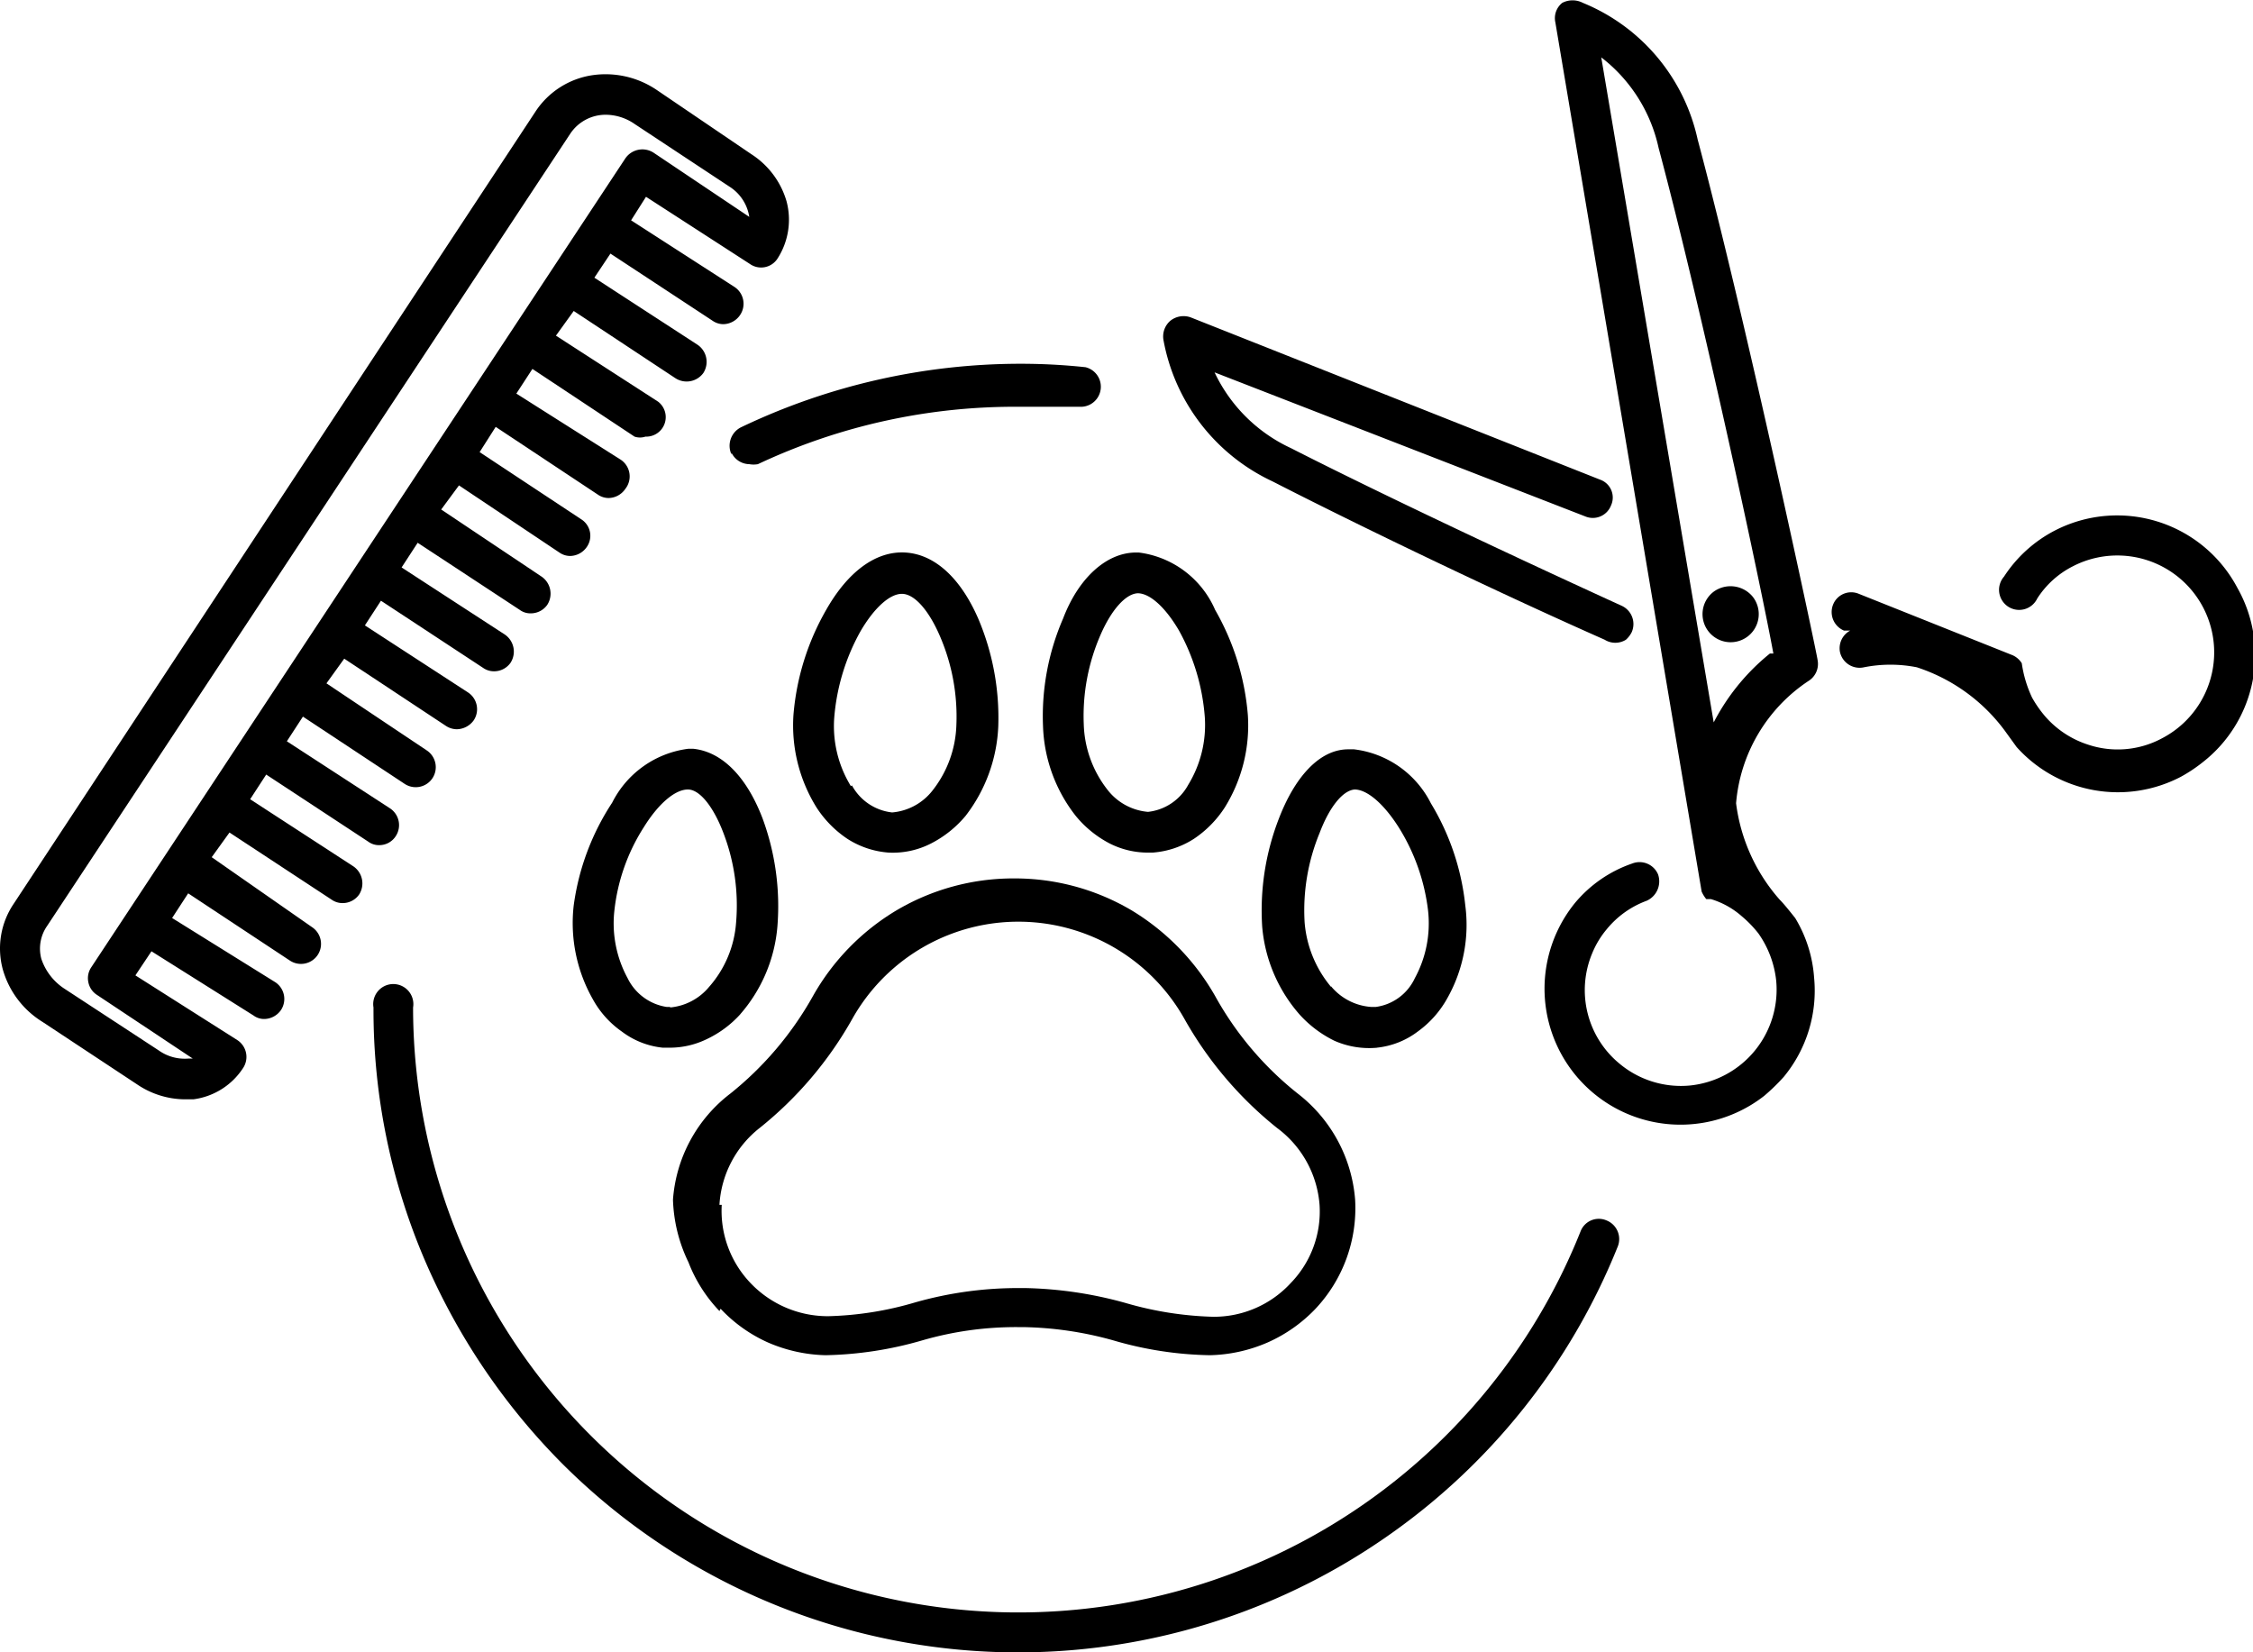<?xml version="1.0" encoding="UTF-8"?> <svg xmlns="http://www.w3.org/2000/svg" viewBox="0 0 39.27 28.8"><g id="Слой_2" data-name="Слой 2"><g id="Слой_1-2" data-name="Слой 1"><path d="M12.56,22.81a2.57,2.57,0,0,0,.83.59,2.67,2.67,0,0,0,1,.22,6.45,6.45,0,0,0,1.69-.26,5.87,5.87,0,0,1,1.65-.23h.1a6.18,6.18,0,0,1,1.57.23,6.32,6.32,0,0,0,1.69.26,2.66,2.66,0,0,0,1-.22,2.61,2.61,0,0,0,.84-.59,2.56,2.56,0,0,0,.69-1.9,2.59,2.59,0,0,0-1-1.85,5.67,5.67,0,0,1-1.44-1.7,4.14,4.14,0,0,0-1.45-1.49,4,4,0,0,0-2.06-.56h0a4,4,0,0,0-2.05.56,4.06,4.06,0,0,0-1.45,1.49,5.81,5.81,0,0,1-1.44,1.7,2.56,2.56,0,0,0-1,1.85A2.68,2.68,0,0,0,12,22a2.56,2.56,0,0,0,.54.85m0-1.85a1.84,1.84,0,0,1,.7-1.34,6.53,6.53,0,0,0,1.62-1.91,3.32,3.32,0,0,1,5.78,0,6.53,6.53,0,0,0,1.62,1.91A1.84,1.84,0,0,1,23,21a1.79,1.79,0,0,1-.5,1.36,1.82,1.82,0,0,1-1.36.59,6,6,0,0,1-1.52-.24,7,7,0,0,0-1.74-.26h-.09a6.55,6.55,0,0,0-1.84.25,5.82,5.82,0,0,1-1.51.24,1.86,1.86,0,0,1-1.37-.59A1.82,1.82,0,0,1,12.58,21"></path><path d="M18.53,10.78a4.27,4.27,0,0,0-.35,1.88,2.67,2.67,0,0,0,.57,1.56,1.89,1.89,0,0,0,.59.48,1.47,1.47,0,0,0,.67.16h.08a1.54,1.54,0,0,0,.72-.24,1.89,1.89,0,0,0,.54-.55,2.71,2.71,0,0,0,.4-1.61,4.39,4.39,0,0,0-.57-1.83,1.68,1.68,0,0,0-1.33-1H19.8c-.51,0-1,.44-1.27,1.15m1.3-.44h0c.21,0,.48.24.72.65A3.69,3.69,0,0,1,21,12.5a2,2,0,0,1-.29,1.18.91.91,0,0,1-.7.47h0a1,1,0,0,1-.71-.39,1.94,1.94,0,0,1-.41-1.14,3.53,3.53,0,0,1,.29-1.55c.19-.44.44-.72.65-.73"></path><path d="M24,18.26a1.42,1.42,0,0,0,.71-.28,1.77,1.77,0,0,0,.51-.57,2.6,2.6,0,0,0,.32-1.63A4.3,4.3,0,0,0,24.94,14a1.73,1.73,0,0,0-1.34-.94h-.1c-.5,0-.93.48-1.21,1.21A4.42,4.42,0,0,0,22,16.15a2.66,2.66,0,0,0,.65,1.53,2,2,0,0,0,.61.46,1.5,1.5,0,0,0,.75.12M23.2,17.2a2,2,0,0,1-.46-1.12A3.53,3.53,0,0,1,23,14.52c.17-.45.4-.74.61-.76h0c.22,0,.51.25.77.66a3.51,3.51,0,0,1,.51,1.44,2,2,0,0,1-.23,1.19.88.88,0,0,1-.68.5H23.9a1,1,0,0,1-.7-.36"></path><path d="M16.23,14.7a1.93,1.93,0,0,0,.6-.48,2.74,2.74,0,0,0,.57-1.56,4.42,4.42,0,0,0-.35-1.88c-.31-.71-.76-1.12-1.27-1.15s-1,.33-1.38,1a4.39,4.39,0,0,0-.57,1.83,2.71,2.71,0,0,0,.4,1.61,1.89,1.89,0,0,0,.54.55,1.54,1.54,0,0,0,.72.24,1.46,1.46,0,0,0,.74-.16m-1.4-1a2,2,0,0,1-.29-1.18A3.69,3.69,0,0,1,15,11c.24-.41.51-.65.72-.65h0c.22,0,.47.29.66.73a3.53,3.53,0,0,1,.29,1.55,1.94,1.94,0,0,1-.41,1.14,1,1,0,0,1-.71.39h0a.91.91,0,0,1-.7-.47"></path><path d="M12.9,17.68a2.66,2.66,0,0,0,.65-1.53,4.42,4.42,0,0,0-.26-1.89c-.28-.73-.71-1.16-1.21-1.21H12a1.73,1.73,0,0,0-1.33.94A4.31,4.31,0,0,0,10,15.78a2.69,2.69,0,0,0,.33,1.63,1.66,1.66,0,0,0,.51.57,1.42,1.42,0,0,0,.71.28h.14a1.47,1.47,0,0,0,.61-.14,1.86,1.86,0,0,0,.61-.45m-1.22-.12h-.07a.91.91,0,0,1-.68-.5,2,2,0,0,1-.23-1.19,3.37,3.37,0,0,1,.51-1.44c.26-.42.55-.66.77-.66h0c.21,0,.45.31.62.76a3.53,3.53,0,0,1,.22,1.56,1.9,1.9,0,0,1-.47,1.12,1,1,0,0,1-.69.36"></path><path d="M22.18,8.39c1.66.85,4.07,2,5.79,2.76a.35.35,0,0,0,.37,0,.45.45,0,0,0,.1-.13.35.35,0,0,0-.17-.46c-1.73-.79-4.12-1.91-5.77-2.75a2.75,2.75,0,0,1-1.33-1.32L27.63,9a.34.34,0,0,0,.45-.19.33.33,0,0,0-.19-.45L20.75,5.53a.37.37,0,0,0-.35.06.36.36,0,0,0-.12.34,3.39,3.39,0,0,0,1.9,2.46"></path><path d="M39,10.25a2.37,2.37,0,0,0-3.19-1,2.34,2.34,0,0,0-.88.8.35.35,0,1,0,.58.38,1.59,1.59,0,0,1,.62-.56,1.67,1.67,0,1,1,1.55,3,1.63,1.63,0,0,1-1.28.11,1.67,1.67,0,0,1-.74-.48,2,2,0,0,1-.24-.34,2.08,2.08,0,0,1-.18-.6h0v0h0v0h0a0,0,0,0,0,0,0v0h0a.36.36,0,0,0-.16-.14h0l-2.68-1.07a.34.34,0,0,0-.45.19.35.35,0,0,0,.19.45l.11,0a.35.35,0,0,0-.18.37.35.35,0,0,0,.42.27,2.37,2.37,0,0,1,.92,0,3.1,3.1,0,0,1,1.53,1.1l.21.29,0,0a2.37,2.37,0,0,0,2.86.52,2.65,2.65,0,0,0,.39-.26A2.37,2.37,0,0,0,39,10.25"></path><path d="M31.29,16c-.08-.1-.19-.24-.27-.32A3.13,3.13,0,0,1,30.26,14a2.84,2.84,0,0,1,1.26-2.13.35.35,0,0,0,.16-.37c0-.06-1.23-5.85-2.09-9.07a3.34,3.34,0,0,0-2-2.38.39.39,0,0,0-.36,0,.34.34,0,0,0-.12.34l2.55,15.15h0v0h0a.57.57,0,0,0,.08.13h0l0,0h.08a1.44,1.44,0,0,1,.54.3,2,2,0,0,1,.29.3,1.75,1.75,0,0,1,.31.83,1.68,1.68,0,0,1-1.51,1.82,1.67,1.67,0,0,1-1.22-.38,1.66,1.66,0,0,1-.48-1.92,1.59,1.59,0,0,1,.26-.43,1.62,1.62,0,0,1,.69-.49.37.37,0,0,0,.2-.46.35.35,0,0,0-.45-.19,2.25,2.25,0,0,0-1,.69,2.37,2.37,0,0,0,3.3,3.36,3.51,3.51,0,0,0,.34-.33,2.36,2.36,0,0,0,.53-1.73A2.32,2.32,0,0,0,31.29,16m-1.41-3.35L27.91,1a2.72,2.72,0,0,1,1,1.58c.76,2.84,1.8,7.71,2,8.81l-.06,0a3.76,3.76,0,0,0-1,1.24"></path><path d="M30.55,10.4a.5.5,0,0,0-.69-.08.49.49,0,1,0,.69.08"></path><path d="M6.42,14.67a.31.31,0,0,0,.19.06.34.34,0,0,0,.29-.16.35.35,0,0,0-.1-.48L5,12.92l.28-.43,1.77,1.17a.35.35,0,0,0,.49-.1.35.35,0,0,0-.1-.48L5.69,11.91,6,11.48l1.77,1.17a.35.35,0,0,0,.19.06.37.37,0,0,0,.3-.16.35.35,0,0,0-.1-.48L6.36,10.9l.28-.43,1.78,1.17a.33.33,0,0,0,.19.06.35.35,0,0,0,.29-.15.36.36,0,0,0-.1-.49L7,9.89l.28-.43,1.78,1.17a.31.31,0,0,0,.19.06.35.35,0,0,0,.29-.15.36.36,0,0,0-.1-.49L7.69,8.88,8,8.46,9.75,9.63a.33.33,0,0,0,.19.06.36.36,0,0,0,.29-.16.34.34,0,0,0-.1-.48L8.36,7.88l.28-.44,1.78,1.18a.33.33,0,0,0,.19.06.36.36,0,0,0,.29-.16A.35.35,0,0,0,10.8,8L9,6.86l.28-.43,1.78,1.18a.3.3,0,0,0,.19,0A.34.34,0,0,0,11.47,7L9.69,5.85,10,5.42l1.77,1.17a.36.36,0,0,0,.49-.09.36.36,0,0,0-.1-.49L10.36,4.84l.28-.42,1.78,1.17a.33.33,0,0,0,.19.06.36.36,0,0,0,.29-.16A.35.35,0,0,0,12.8,5L11,3.84l.26-.41L13.07,4.6a.34.34,0,0,0,.48-.09,1.25,1.25,0,0,0,.16-1,1.46,1.46,0,0,0-.61-.82L11.45,1.57a1.59,1.59,0,0,0-1.12-.26,1.44,1.44,0,0,0-1,.64L.24,15.75A1.39,1.39,0,0,0,.05,16.9a1.58,1.58,0,0,0,.69.91L2.39,18.9a1.5,1.5,0,0,0,.82.26h.16a1.22,1.22,0,0,0,.87-.55.35.35,0,0,0-.1-.48L2.36,17l.28-.42L4.42,17.7a.31.31,0,0,0,.19.06.36.36,0,0,0,.29-.16.35.35,0,0,0-.1-.48L3,16l.28-.43,1.77,1.17a.35.35,0,0,0,.49-.1.35.35,0,0,0-.1-.48L3.69,14.94,4,14.51l1.78,1.17a.33.33,0,0,0,.19.06.35.35,0,0,0,.29-.15.36.36,0,0,0-.1-.49L4.36,13.93l.28-.43ZM1.59,16.86a.34.34,0,0,0-.05.26.34.34,0,0,0,.15.22l1.67,1.11H3.28a.78.78,0,0,1-.51-.14L1.12,17.23a1,1,0,0,1-.4-.52.69.69,0,0,1,.1-.57L9.94,2.33A.74.74,0,0,1,10.56,2a.89.89,0,0,1,.5.16l1.65,1.09a.76.76,0,0,1,.35.53L11.39,2.66a.36.36,0,0,0-.49.1Z"></path><path d="M28,21.27a.34.34,0,0,0-.45.19,10.55,10.55,0,0,1-20.35-3.9.35.35,0,1,0-.69,0,11.08,11.08,0,0,0,.88,4.37,11.41,11.41,0,0,0,2.41,3.58,11.24,11.24,0,0,0,14.33,1.3,11.26,11.26,0,0,0,4.07-5.09.35.35,0,0,0-.2-.45"></path><path d="M12.75,7.89a.35.35,0,0,0,.31.2.42.42,0,0,0,.15,0,10.51,10.51,0,0,1,4.58-1c.35,0,.71,0,1.06,0a.35.35,0,0,0,.07-.69,10.69,10.69,0,0,0-1.13-.06,11.3,11.3,0,0,0-4.88,1.11.36.36,0,0,0-.16.47"></path></g></g></svg> 
